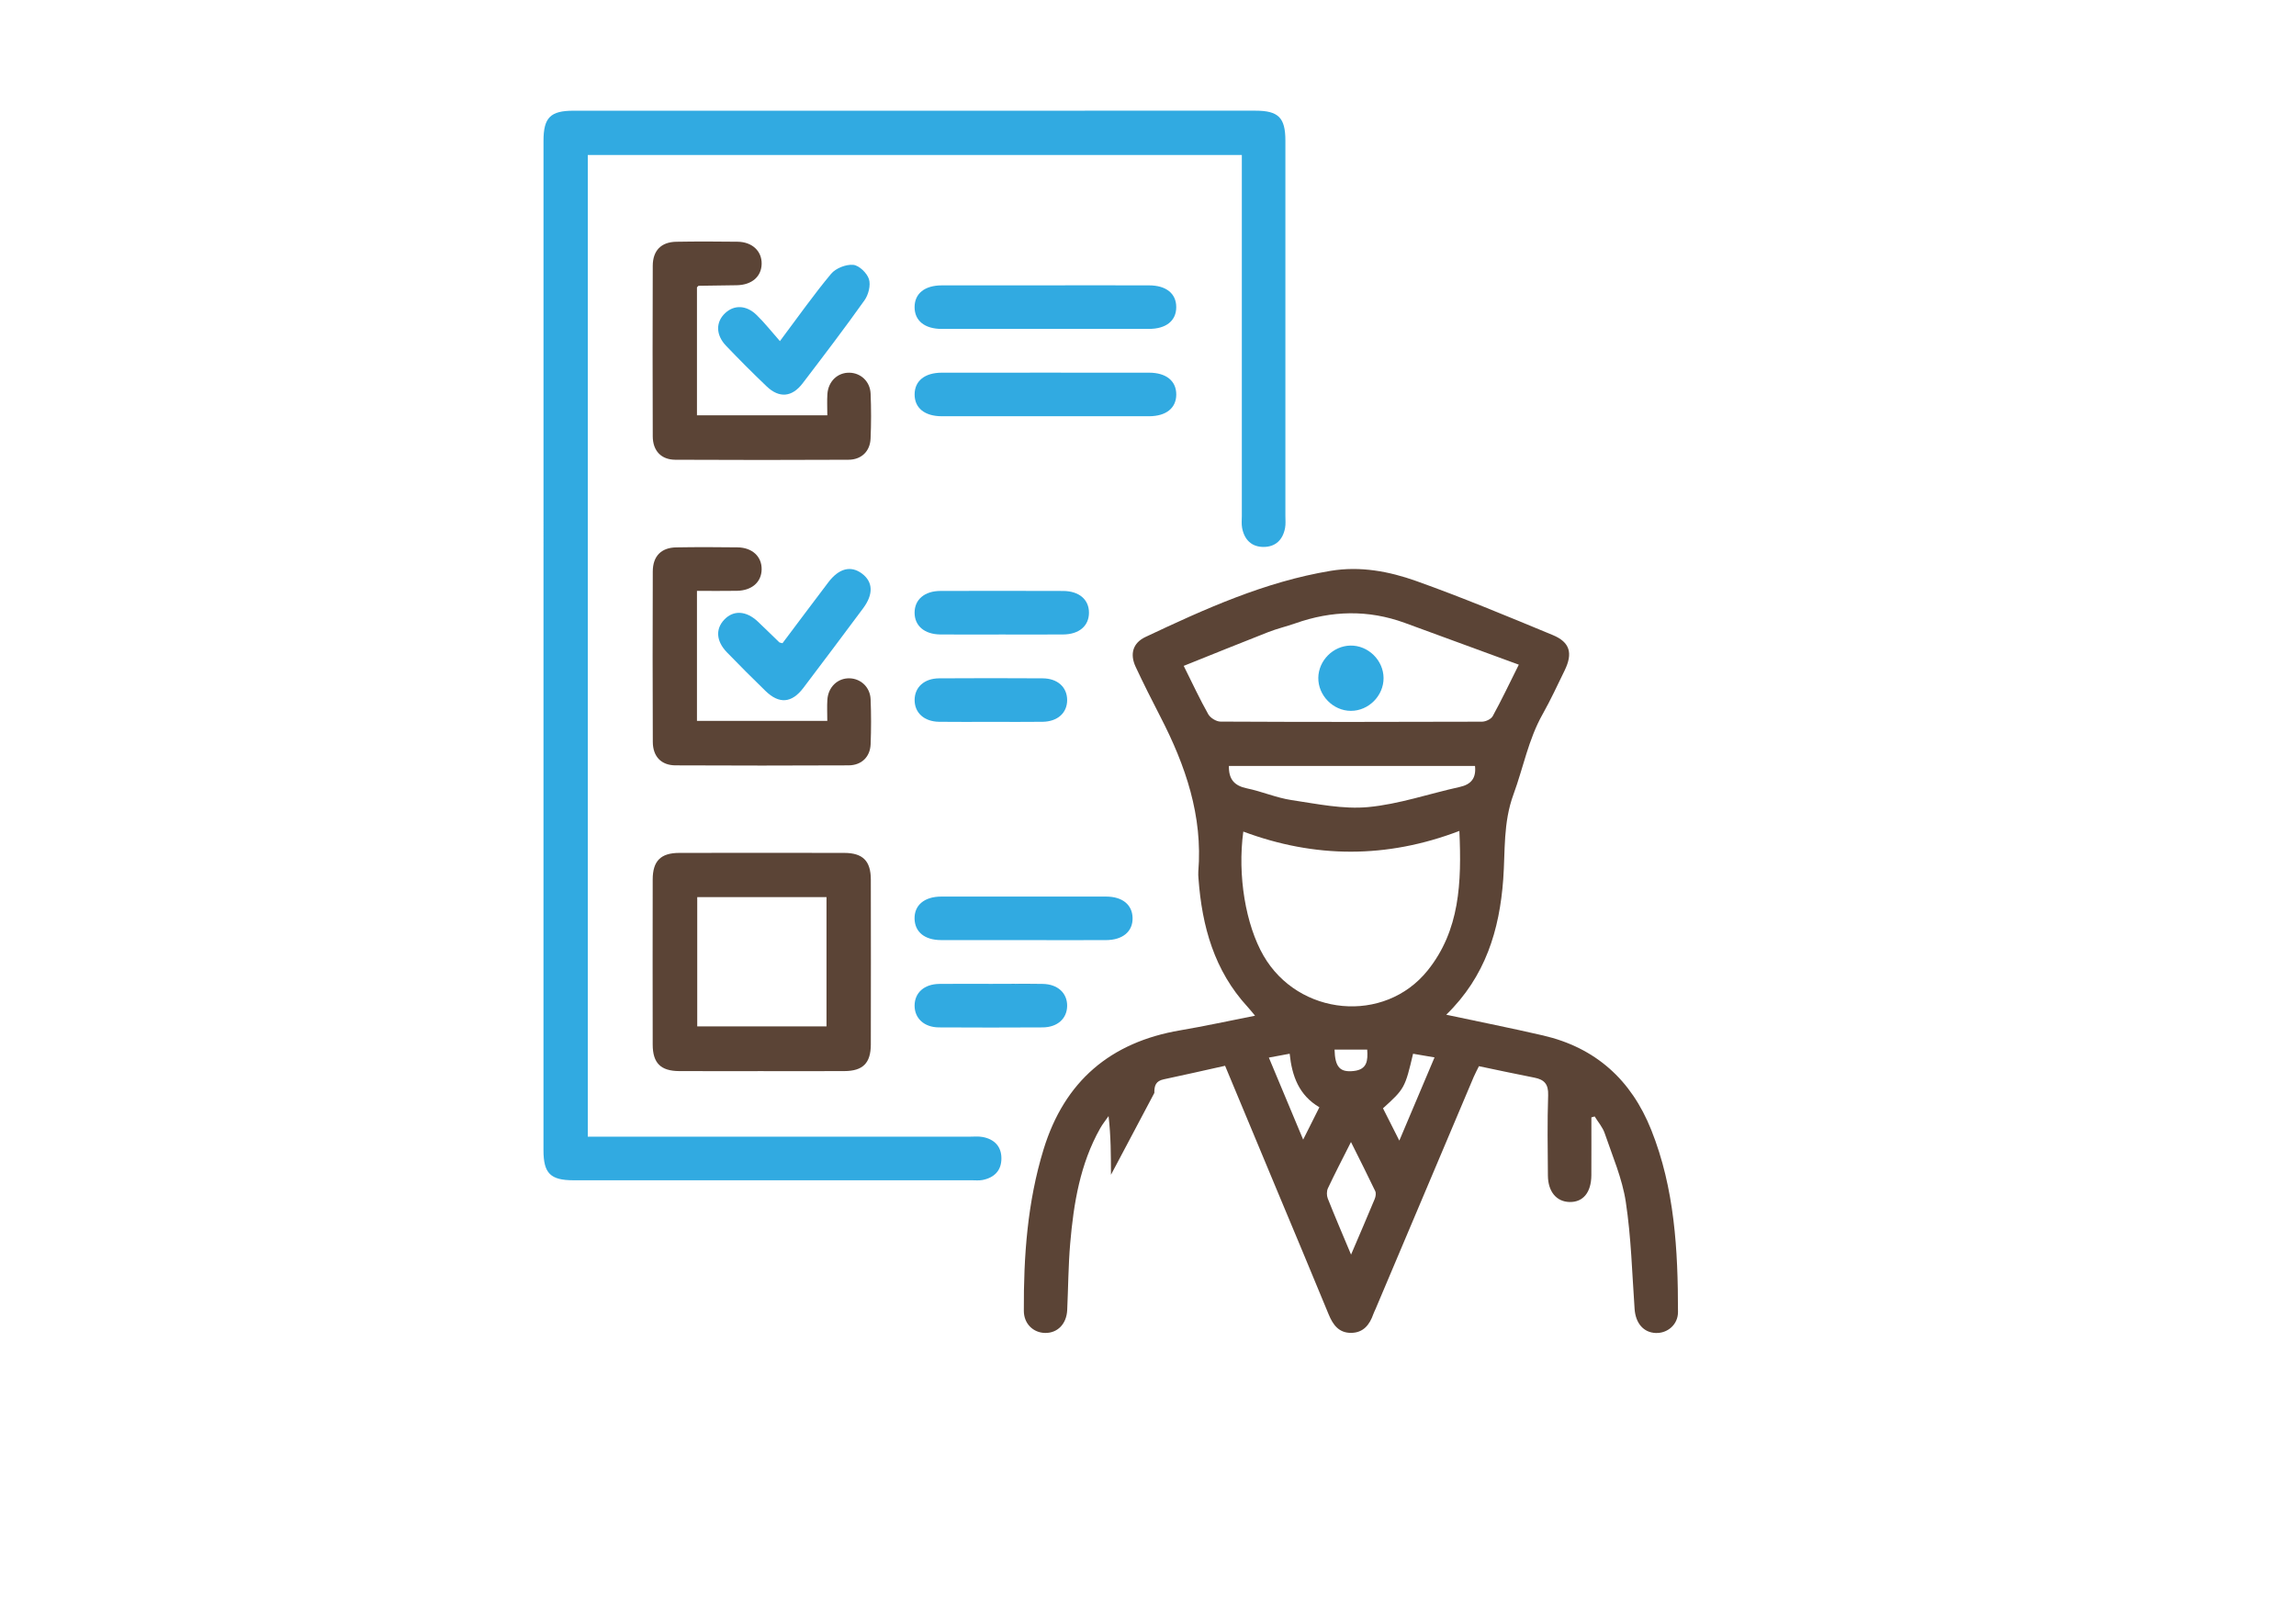 <?xml version="1.0" encoding="utf-8"?>
<!-- Generator: Adobe Illustrator 26.0.0, SVG Export Plug-In . SVG Version: 6.00 Build 0)  -->
<svg version="1.1" id="Layer_1" xmlns="http://www.w3.org/2000/svg" xmlns:xlink="http://www.w3.org/1999/xlink" x="0px" y="0px"
	 viewBox="0 0 841.89 595.28" style="enable-background:new 0 0 841.89 595.28;" xml:space="preserve">
<style type="text/css">
	.st0{fill:none;}
	.st1{fill:#5B4436;}
	.st2{fill:#31AAE1;}
</style>
<path class="st0" d="M383.33,136.61c12.66,0,25.33-0.02,37.99,0.01C408.66,136.6,396,136.62,383.33,136.61s-25.33-0.02-37.99,0.01
	C358,136.59,370.67,136.61,383.33,136.61z"/>
<path class="st0" d="M375.02,344.67c-5,0-10,0.01-15,0.01C365.03,344.68,370.02,344.67,375.02,344.67c10.16,0,20.33,0.03,30.49-0.01
	C395.35,344.7,385.19,344.67,375.02,344.67z"/>
<path class="st1" d="M423.27,400.69c-0.04-2.73,0.57-4.38,3.43-4.99c7.43-1.57,14.83-3.26,22.51-4.97
	c6.52,15.63,12.84,30.81,19.18,46c6.28,15.05,12.6,30.07,18.8,45.15c1.58,3.84,3.75,6.81,8.25,6.77c4.5-0.04,6.78-3.01,8.14-6.91
	c0.22-0.63,0.54-1.22,0.8-1.83c11.99-28.35,23.97-56.69,35.97-85.04c0.56-1.32,1.26-2.59,1.94-3.99c7.01,1.46,13.65,2.9,20.33,4.2
	c3.63,0.71,5.18,2.37,5.05,6.41c-0.33,9.83-0.17,19.67-0.09,29.5c0.05,5.89,3.14,9.55,7.89,9.68c5,0.13,8-3.48,8.04-9.82
	c0.04-7.07,0.01-14.13,0.01-21.2c0.4-0.12,0.8-0.24,1.2-0.35c1.26,2.05,2.94,3.96,3.69,6.18c2.83,8.31,6.43,16.57,7.73,25.15
	c1.97,12.96,2.31,26.17,3.23,39.28c0.37,5.17,3.23,8.6,7.72,8.78c4.32,0.18,8.19-3.05,8.19-7.68c0-22.73-1.23-45.32-9.81-66.78
	c-7.3-18.29-20.36-30.15-39.68-34.62c-11.47-2.65-23.02-4.94-35.49-7.6c14.4-13.99,19.54-31.09,20.9-49.65
	c0.76-10.43-0.07-20.73,3.77-31.16c3.58-9.74,5.46-20.12,10.67-29.36c2.94-5.21,5.45-10.67,8.08-16.05
	c3.06-6.29,1.98-10.35-4.35-12.97c-16.58-6.86-33.16-13.79-50.06-19.81c-10-3.56-20.54-5.54-31.42-3.73
	c-24.1,4-46.06,13.95-67.89,24.25c-4.61,2.18-5.78,6.25-3.58,10.95c2.89,6.18,5.96,12.27,9.09,18.33
	c9.19,17.82,15.57,36.3,13.88,56.77c-0.07,0.83,0.01,1.67,0.07,2.5c1.28,17.5,5.77,33.77,18.03,47.08c0.85,0.92,1.62,1.92,2.71,3.21
	c-9.51,1.87-18.44,3.84-27.44,5.36c-25.61,4.35-42.43,18.69-50.09,43.6c-5.94,19.32-7.35,39.21-7.25,59.27
	c0.02,4.75,3.49,8.02,7.83,8.08c4.53,0.06,7.83-3.31,8.07-8.39c0.38-8.15,0.4-16.34,1.1-24.46c1.26-14.65,3.62-29.09,10.99-42.17
	c0.89-1.58,2.05-3,3.08-4.49c0.87,7.53,0.85,14.52,0.88,21.52 M443.03,261.83c-3.09-5.48-5.75-11.21-8.99-17.71
	c10.51-4.21,20.74-8.37,31.02-12.39c3.24-1.27,6.66-2.06,9.95-3.22c13.34-4.7,26.68-5.03,40.04-0.17
	c13.71,4.99,27.4,10.04,41.86,15.34c-3.54,7.1-6.38,13.08-9.57,18.88c-0.6,1.09-2.58,2.02-3.93,2.02
	c-31.97,0.11-63.93,0.13-95.9-0.03C445.97,264.54,443.79,263.19,443.03,261.83z M450.61,280.8c30.22,0,60.19,0,90.24,0
	c0.47,4.44-1.35,6.78-5.63,7.72c-11.19,2.46-22.23,6.31-33.54,7.37c-9.22,0.86-18.79-1.18-28.11-2.57
	c-5.55-0.83-10.86-3.16-16.38-4.3C452.73,288.08,450.5,285.84,450.61,280.8z M455.89,304.87c26.17,9.76,52.46,9.98,79.23-0.24
	c0.85,18.92,0.18,36.45-11.64,51.16c-15.86,19.73-47.36,16.74-60.17-5.41C456.77,339.06,453.7,320.97,455.89,304.87z M496.42,392.64
	c-5.06,0.57-6.91-1.37-7.07-7.85c4.06,0,7.81,0,11.97,0C501.6,388.74,501.37,392.08,496.42,392.64z M477.84,417.8
	c-4.35-10.41-8.37-20-12.58-30.07c2.61-0.49,4.82-0.9,7.63-1.42c0.85,8.23,3.42,15.24,10.9,19.63
	C481.84,409.83,480.09,413.33,477.84,417.8z M504.07,439.57c-2.65,6.39-5.4,12.74-8.67,20.39c-3.25-7.76-5.99-14.13-8.54-20.58
	c-0.43-1.09-0.43-2.71,0.06-3.75c2.52-5.36,5.26-10.61,8.45-16.95c3.29,6.6,6.17,12.27,8.9,18.01
	C504.63,437.46,504.43,438.72,504.07,439.57z M513.1,418.17c-2.25-4.45-4.08-8.09-5.99-11.85c7.9-7.14,8.09-7.5,11.03-20
	c2.42,0.41,4.87,0.83,7.87,1.34C521.61,398.06,517.51,407.75,513.1,418.17z"/>
<path class="st2" d="M360.31,416.84c-1.61-0.3-3.32-0.11-4.99-0.11c-44.67,0-89.34,0-134.01-0.01c-1.92,0-3.84,0-5.78,0
	c0-120.38,0-240.01,0-359.9c79.85,0,159.46,0,239.82,0c0,2.31,0,4.28,0,6.25c0,42.01,0,84.02,0,126.03c0,1.5-0.17,3.04,0.11,4.49
	c0.83,4.28,3.44,6.93,7.87,6.93c4.42-0.01,7.05-2.64,7.87-6.93c0.28-1.45,0.12-2.99,0.12-4.49c0-45.84,0-91.69,0-137.53
	c0-8.45-2.54-10.99-11.01-10.99c-83.34,0-166.68,0-250.02,0.01c-8.48,0-10.99,2.52-11,11c-0.01,123.36-0.01,246.73-0.01,370.09
	c0,8.48,2.53,11.02,10.98,11.03c48.67,0,97.34,0,146.01,0c1.33,0,2.7,0.15,3.99-0.1c4.29-0.83,6.93-3.46,6.93-7.87
	C367.23,420.32,364.61,417.64,360.31,416.84z"/>
<path class="st1" d="M309.55,312.69c-20.16-0.04-40.33-0.04-60.49,0c-6.79,0.01-9.72,2.95-9.73,9.75c-0.03,20.17-0.04,40.34,0,60.51
	c0.01,6.81,2.94,9.7,9.75,9.73c10,0.04,20,0.01,30,0.01c10.17,0,20.33,0.04,30.5-0.01c6.82-0.03,9.71-2.91,9.73-9.75
	c0.04-20.17,0.04-40.34,0-60.51C319.29,315.63,316.37,312.7,309.55,312.69z M303.06,376.3c-15.63,0-31.33,0-47.4,0
	c0-15.59,0-31.29,0-47.4c15.96,0,31.54,0,47.4,0C303.06,344.71,303.06,360.3,303.06,376.3z"/>
<path d="M279.07,392.69c-10,0-20,0.03-30-0.01C259.07,392.72,269.07,392.69,279.07,392.69c10.17,0,20.33,0.04,30.5-0.01
	C299.4,392.73,289.24,392.69,279.07,392.69z"/>
<path class="st1" d="M319.23,144.3c-0.19-4.43-3.58-7.56-7.72-7.66c-4.33-0.11-7.79,3.12-8.12,7.8c-0.17,2.47-0.03,4.97-0.03,7.81
	c-16.36,0-32.07,0-47.8,0c0-15.97,0-31.57,0-46.92c0.38-0.35,0.5-0.56,0.62-0.56c4.66-0.08,9.32-0.1,13.98-0.2
	c5.53-0.11,9.03-3.15,9.12-7.83c0.09-4.68-3.45-8.05-8.83-8.12c-7.5-0.1-15-0.12-22.49,0.01c-5.51,0.1-8.59,3.21-8.61,8.82
	c-0.07,20.83-0.08,41.66,0,62.49c0.02,5.33,3.09,8.59,8.29,8.61c21.16,0.11,42.32,0.1,63.47,0c4.76-0.02,7.93-3.11,8.11-7.76
	C319.46,155.31,319.46,149.79,319.23,144.3z"/>
<path class="st1" d="M319.23,256.34c-0.19-4.42-3.61-7.56-7.73-7.66c-4.32-0.1-7.79,3.14-8.12,7.81c-0.17,2.47-0.03,4.97-0.03,7.8
	c-16.36,0-32.07,0-47.79,0c0-15.98,0-31.57,0-47.67c5.03,0,9.82,0.06,14.61-0.02c5.52-0.09,9.02-3.16,9.11-7.84
	c0.08-4.7-3.42-8.02-8.84-8.09c-7.5-0.1-14.99-0.12-22.49,0.01c-5.5,0.09-8.57,3.22-8.59,8.83c-0.07,20.83-0.08,41.66,0.01,62.48
	c0.02,5.35,3.08,8.57,8.3,8.6c21.16,0.1,42.31,0.1,63.47,0c4.77-0.02,7.92-3.1,8.1-7.76C319.45,267.34,319.46,261.83,319.23,256.34z
	"/>
<path class="st2" d="M421.32,120.58c6.3-0.01,9.98-3,9.98-7.98c0.01-4.97-3.68-7.97-9.97-7.98c-6.25-0.02-12.5-0.02-18.75-0.02
	c-6.25,0-12.5,0.01-18.75,0.01c-12.83,0-25.66-0.02-38.49,0.01c-6.29,0.01-9.98,3-9.98,7.98c0,4.98,3.69,7.98,9.97,7.99
	C370.66,120.6,395.99,120.6,421.32,120.58z"/>
<path d="M383.84,104.61c6.25,0,12.5-0.01,18.75-0.01C396.34,104.6,390.09,104.61,383.84,104.61c-12.83,0-25.66-0.02-38.49,0.01
	C358.18,104.59,371.01,104.61,383.84,104.61z"/>
<path class="st2" d="M431.31,144.61c-0.01-4.98-3.7-7.97-9.98-7.98c-12.66-0.02-25.33-0.01-37.99-0.01s-25.33-0.02-37.99,0.01
	c-6.27,0.01-9.98,3.02-9.98,7.99c0,4.97,3.7,7.98,9.99,7.98c25.33,0.02,50.66,0.02,75.99,0
	C427.63,152.58,431.31,149.59,431.31,144.61z"/>
<path class="st2" d="M405.51,344.66c6.19-0.02,9.91-3.18,9.78-8.17c-0.12-4.81-3.73-7.78-9.67-7.79c-20.16-0.03-40.32-0.03-60.48,0
	c-6.21,0.01-9.92,3.17-9.79,8.17c0.13,4.82,3.71,7.76,9.67,7.78c5,0.02,10,0.02,15,0.02c5,0,10-0.01,15-0.01
	C385.19,344.67,395.35,344.7,405.51,344.66z"/>
<path class="st2" d="M265.86,114.83c-3.46,3.27-3.43,7.98,0.39,11.96c4.84,5.05,9.79,10.02,14.85,14.85c4.62,4.41,9.3,4.01,13.2-1.1
	c7.68-10.07,15.37-20.14,22.7-30.46c1.45-2.04,2.33-5.52,1.62-7.75c-0.71-2.23-3.61-5.04-5.76-5.23c-2.64-0.24-6.39,1.23-8.1,3.27
	c-6.29,7.52-11.94,15.57-18.78,24.69c-3.21-3.64-5.68-6.79-8.53-9.56C273.67,111.8,269.17,111.7,265.86,114.83z"/>
<path class="st2" d="M265.54,227.2c-3.24,3.45-2.93,7.89,1.02,11.97c4.64,4.78,9.35,9.51,14.14,14.15c5,4.86,9.61,4.49,13.87-1.12
	c7.36-9.69,14.64-19.43,21.91-29.18c3.84-5.15,3.66-9.68-0.4-12.73c-4.07-3.05-8.44-1.96-12.33,3.16
	c-5.63,7.42-11.21,14.89-16.83,22.36c-0.84-0.22-1.05-0.21-1.15-0.31c-2.64-2.54-5.24-5.12-7.9-7.63
	C273.6,223.85,268.9,223.62,265.54,227.2z"/>
<path class="st2" d="M399.3,224.63c0-4.83-3.61-7.95-9.48-7.97c-14.99-0.05-29.99-0.05-44.98-0.01c-5.84,0.02-9.48,3.16-9.48,7.98
	c0,4.82,3.63,7.93,9.48,7.98c7.5,0.06,14.99,0.01,22.49,0.01c7.5,0,14.99,0.04,22.49-0.01C395.68,232.57,399.29,229.47,399.3,224.63
	z"/>
<path class="st2" d="M382.33,248.69c-12.66-0.08-25.32-0.08-37.98,0c-5.47,0.03-8.98,3.27-8.98,7.96c0,4.69,3.5,7.89,8.97,7.97
	c6.33,0.09,12.66,0.02,18.99,0.02s12.66,0.07,18.99-0.02c5.48-0.08,8.98-3.26,8.98-7.96C391.3,251.95,387.8,248.72,382.33,248.69z"
	/>
<path class="st2" d="M344.29,376.66c12.66,0.08,25.32,0.07,37.99,0c5.48-0.03,8.99-3.24,9.02-7.93c0.03-4.68-3.49-7.93-8.94-8.01
	c-6.33-0.09-12.66-0.02-18.99-0.02c-6.33,0-12.66-0.06-18.99,0.02c-5.49,0.07-8.99,3.23-9.02,7.92
	C335.34,373.34,338.86,376.63,344.29,376.66z"/>
<path d="M363.37,360.7c6.33,0,12.66-0.08,18.99,0.02C376.03,360.63,369.7,360.7,363.37,360.7c-6.33,0-12.66-0.06-18.99,0.02
	C350.71,360.64,357.04,360.7,363.37,360.7z"/>
<path class="st2" d="M507.32,248.56c-0.05-6.52-5.65-12-12.16-11.88c-6.33,0.11-11.67,5.47-11.77,11.79
	c-0.09,6.49,5.43,12.12,11.92,12.14C501.82,260.64,507.37,255.07,507.32,248.56z"/>
</svg>
